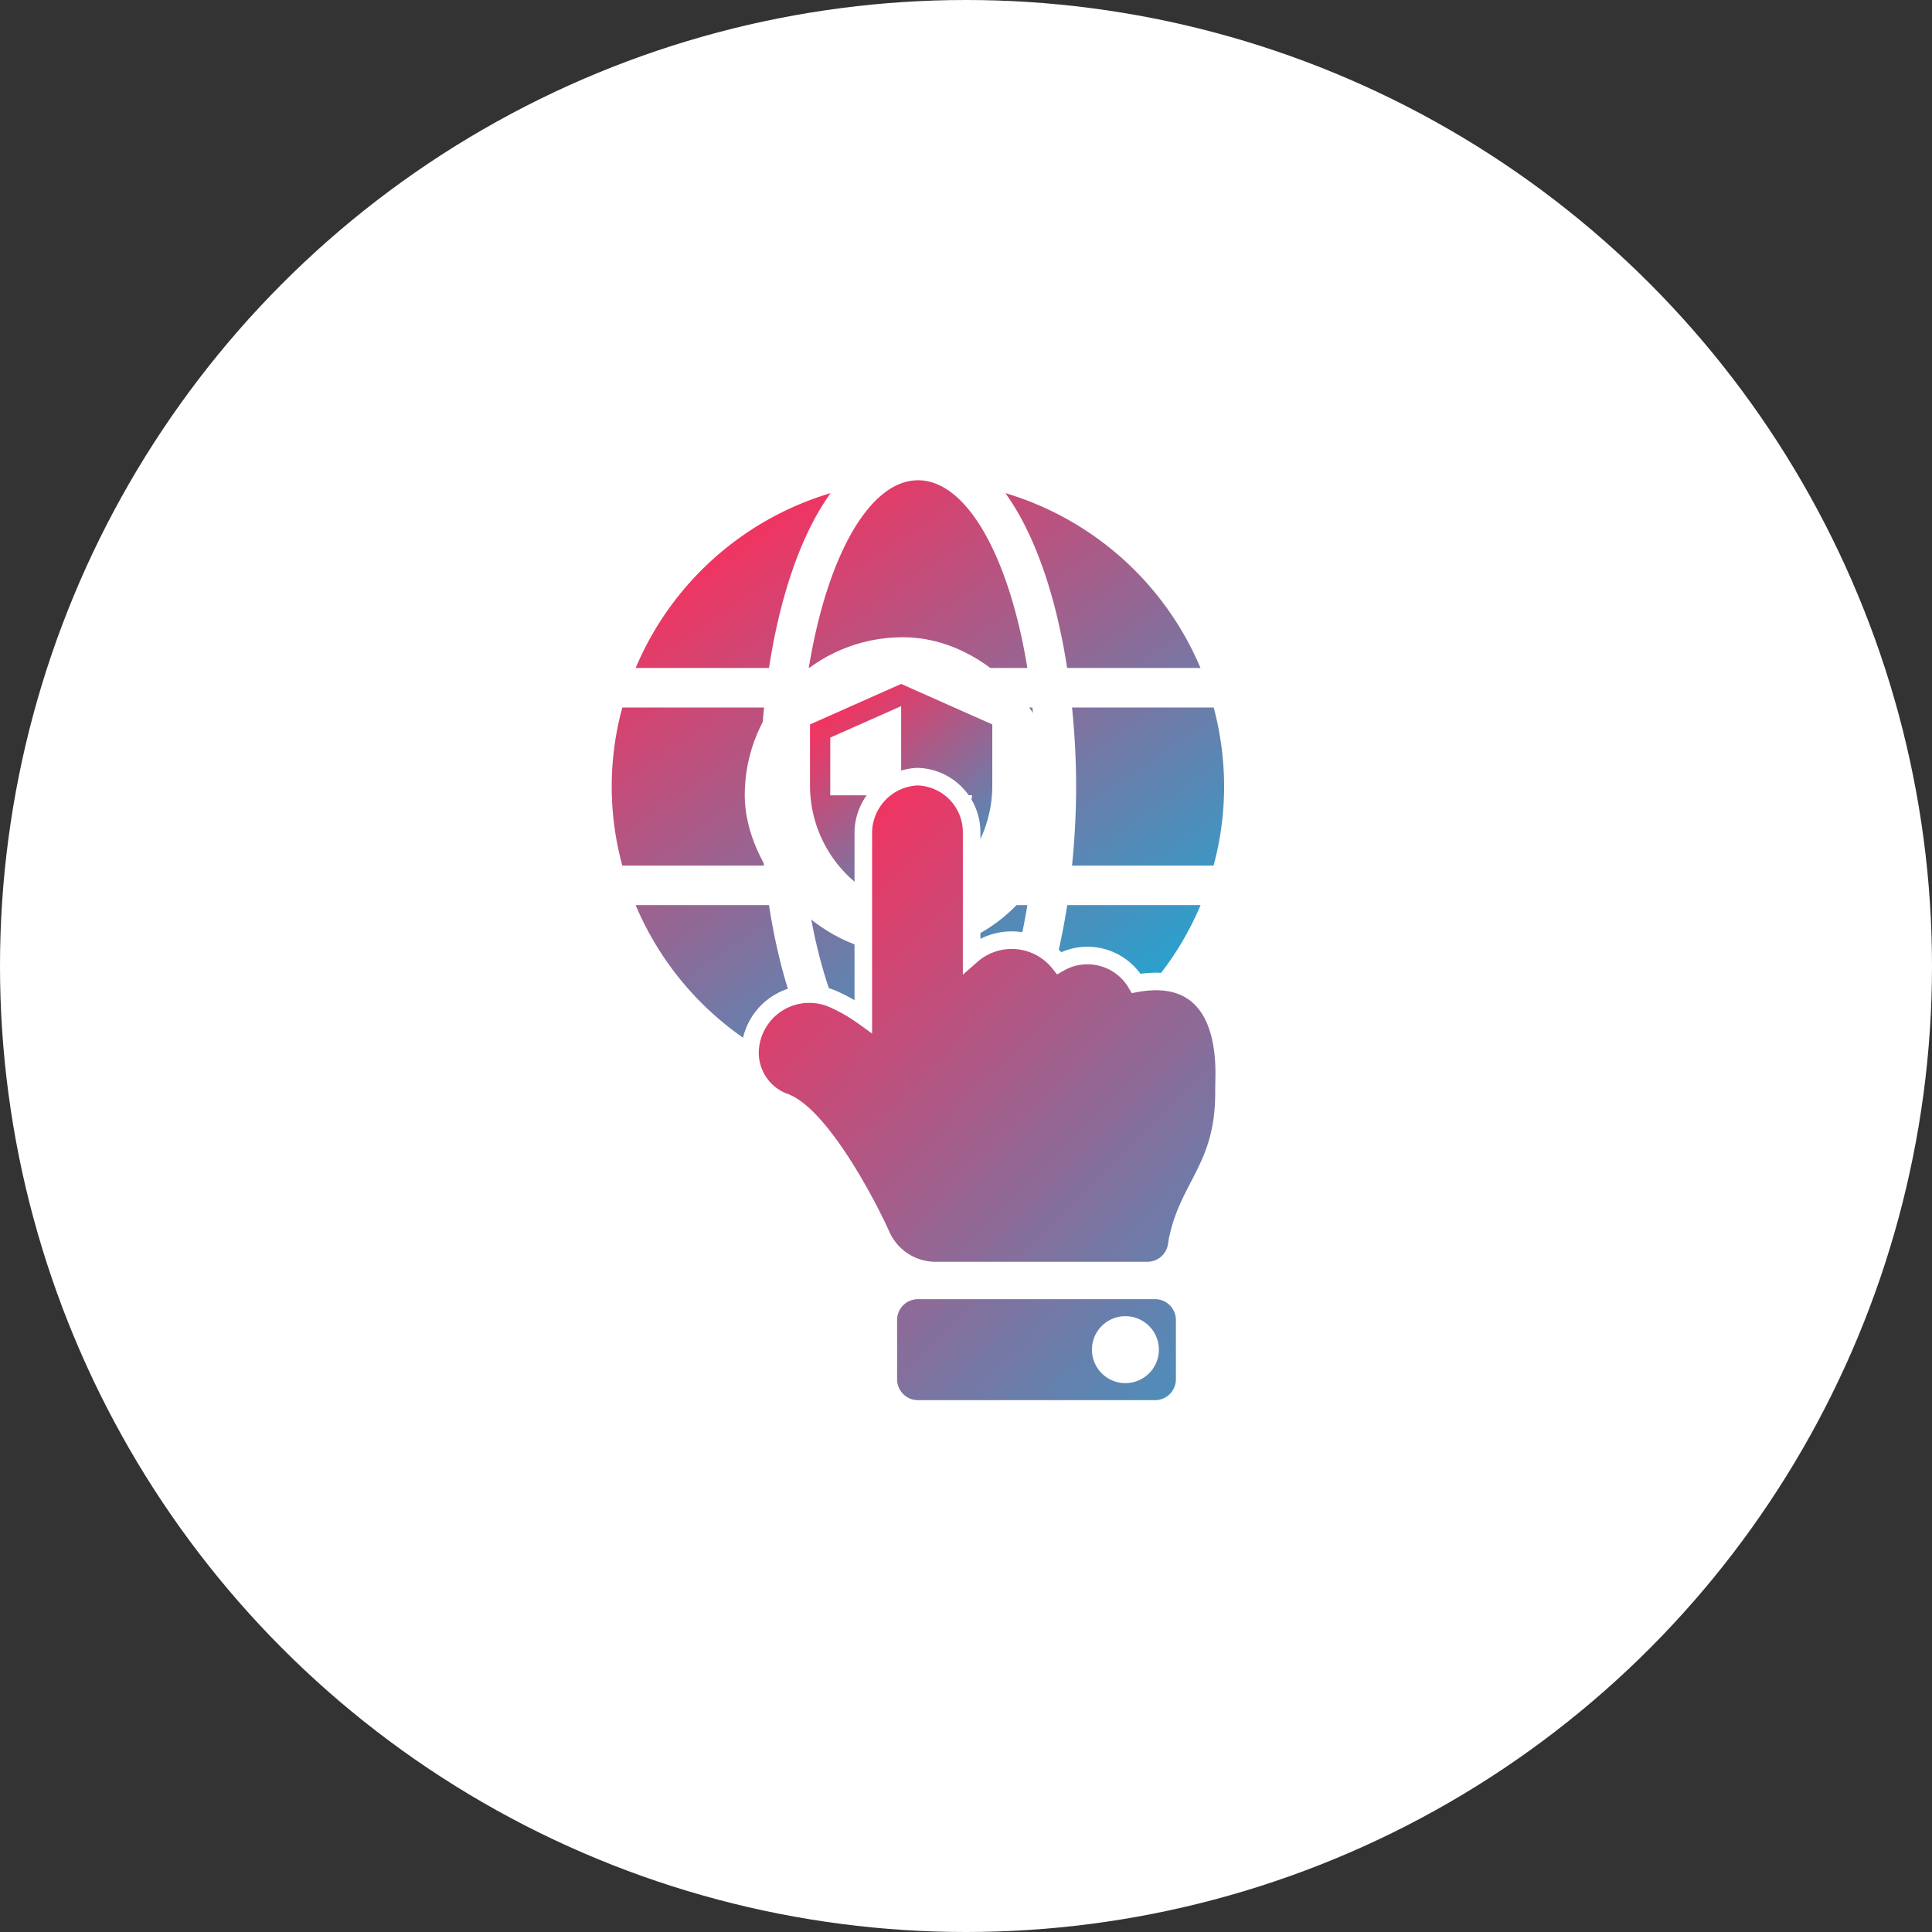 <svg xmlns="http://www.w3.org/2000/svg" xmlns:xlink="http://www.w3.org/1999/xlink" width="110" height="110" viewBox="0 0 110 110">
  <rect x="0" y="0" width="110" height="110" fill="#333333" stroke="none"/>
  <defs>
    <linearGradient id="linear-gradient" x1="0.257" y1="0.056" x2="0.84" y2="0.881" gradientUnits="objectBoundingBox">
      <stop offset="0" stop-color="#f13461"/>
      <stop offset="1" stop-color="#24a4d1"/>
    </linearGradient>
    <linearGradient id="linear-gradient-2" x1="0.211" y1="0.025" x2="0.935" y2="0.804" xlink:href="#linear-gradient"/>
    <linearGradient id="linear-gradient-3" x1="0.793" y1="1.416" x2="-0.06" y2="0.282" gradientUnits="objectBoundingBox">
      <stop offset="0" stop-color="#24a4d1"/>
      <stop offset="1" stop-color="#f13461"/>
    </linearGradient>
  </defs>
  <g id="Group_7170" data-name="Group 7170" transform="translate(-905.299 -1082.781)">
    <circle id="Ellipse_2232" data-name="Ellipse 2232" cx="55" cy="55" r="55" transform="translate(905.299 1082.781)" fill="#fff"/>
    <path id="Icon_awesome-globe" data-name="Icon awesome-globe" d="M23.66,11.25C22.641,4.971,20.236.563,17.438.563s-5.2,4.409-6.223,10.688ZM10.688,18a44.071,44.071,0,0,0,.232,4.5H23.948A44.071,44.071,0,0,0,24.18,18a44.071,44.071,0,0,0-.232-4.5H10.92A44.071,44.071,0,0,0,10.688,18Zm22.83-6.75A17.474,17.474,0,0,0,22.409,1.294c1.716,2.377,2.9,5.955,3.516,9.956ZM12.459,1.294a17.463,17.463,0,0,0-11.1,9.956H8.951c.612-4,1.793-7.58,3.509-9.956ZM34.27,13.5H26.205c.148,1.477.232,2.988.232,4.5s-.084,3.023-.232,4.5h8.058a17.287,17.287,0,0,0,.6-4.5A17.589,17.589,0,0,0,34.27,13.5ZM8.438,18c0-1.512.084-3.023.232-4.5H.6a17.047,17.047,0,0,0,0,9H8.663C8.522,21.023,8.438,19.512,8.438,18Zm2.777,6.75c1.02,6.279,3.424,10.688,6.223,10.688s5.2-4.409,6.223-10.687Zm11.2,9.956A17.491,17.491,0,0,0,33.525,24.75H25.931c-.619,4-1.8,7.58-3.516,9.956ZM1.357,24.75a17.474,17.474,0,0,0,11.109,9.956c-1.716-2.377-2.9-5.955-3.516-9.956H1.357Z" transform="translate(940.132 1109.563)" fill="url(#linear-gradient)"/>
    <rect id="Rectangle_7716" data-name="Rectangle 7716" width="18" height="18" rx="9" transform="translate(947.701 1119.063)" fill="#fff"/>
    <path id="Icon_material-security" data-name="Icon material-security" d="M9.689,1.5,4.5,3.806V7.265a7.175,7.175,0,0,0,5.189,6.918,7.175,7.175,0,0,0,5.189-6.918V3.806Zm0,6.336h4.036A6.172,6.172,0,0,1,9.689,12.99V7.842H5.653V4.556L9.689,2.763Z" transform="translate(946.918 1120.221)" fill="url(#linear-gradient-2)"/>
    <path id="Icon_awesome-hand-point-up" data-name="Icon awesome-hand-point-up" d="M9.538,0A3.171,3.171,0,0,1,12.62,3.15v7.021a3.458,3.458,0,0,1,4.988.443,3.221,3.221,0,0,1,4.382,1.157c3.455-.631,5.011,1.543,5.011,5.1,0,.193-.014.933-.014,1.125.012,4.357-2.184,5.407-2.694,8.7a1.686,1.686,0,0,1-1.667,1.425H10.565a3.375,3.375,0,0,1-3.083-2c-.914-2.031-3.448-6.709-5.437-7.561A3,3,0,0,1,0,15.75a3.377,3.377,0,0,1,4.7-3.1,9.557,9.557,0,0,1,1.752,1V3.15A3.222,3.222,0,0,1,9.538,0Zm.024,29.25h13.5a1.687,1.687,0,0,1,1.688,1.688v3.375A1.687,1.687,0,0,1,23.063,36H9.563a1.687,1.687,0,0,1-1.687-1.687V30.938A1.687,1.687,0,0,1,9.563,29.25Zm11.813,1.969a1.406,1.406,0,1,0,1.406,1.406A1.406,1.406,0,0,0,21.375,31.219Z" transform="translate(948 1127)" stroke="#fff" stroke-width="1" fill="url(#linear-gradient-3)"/>
  </g>
</svg>
